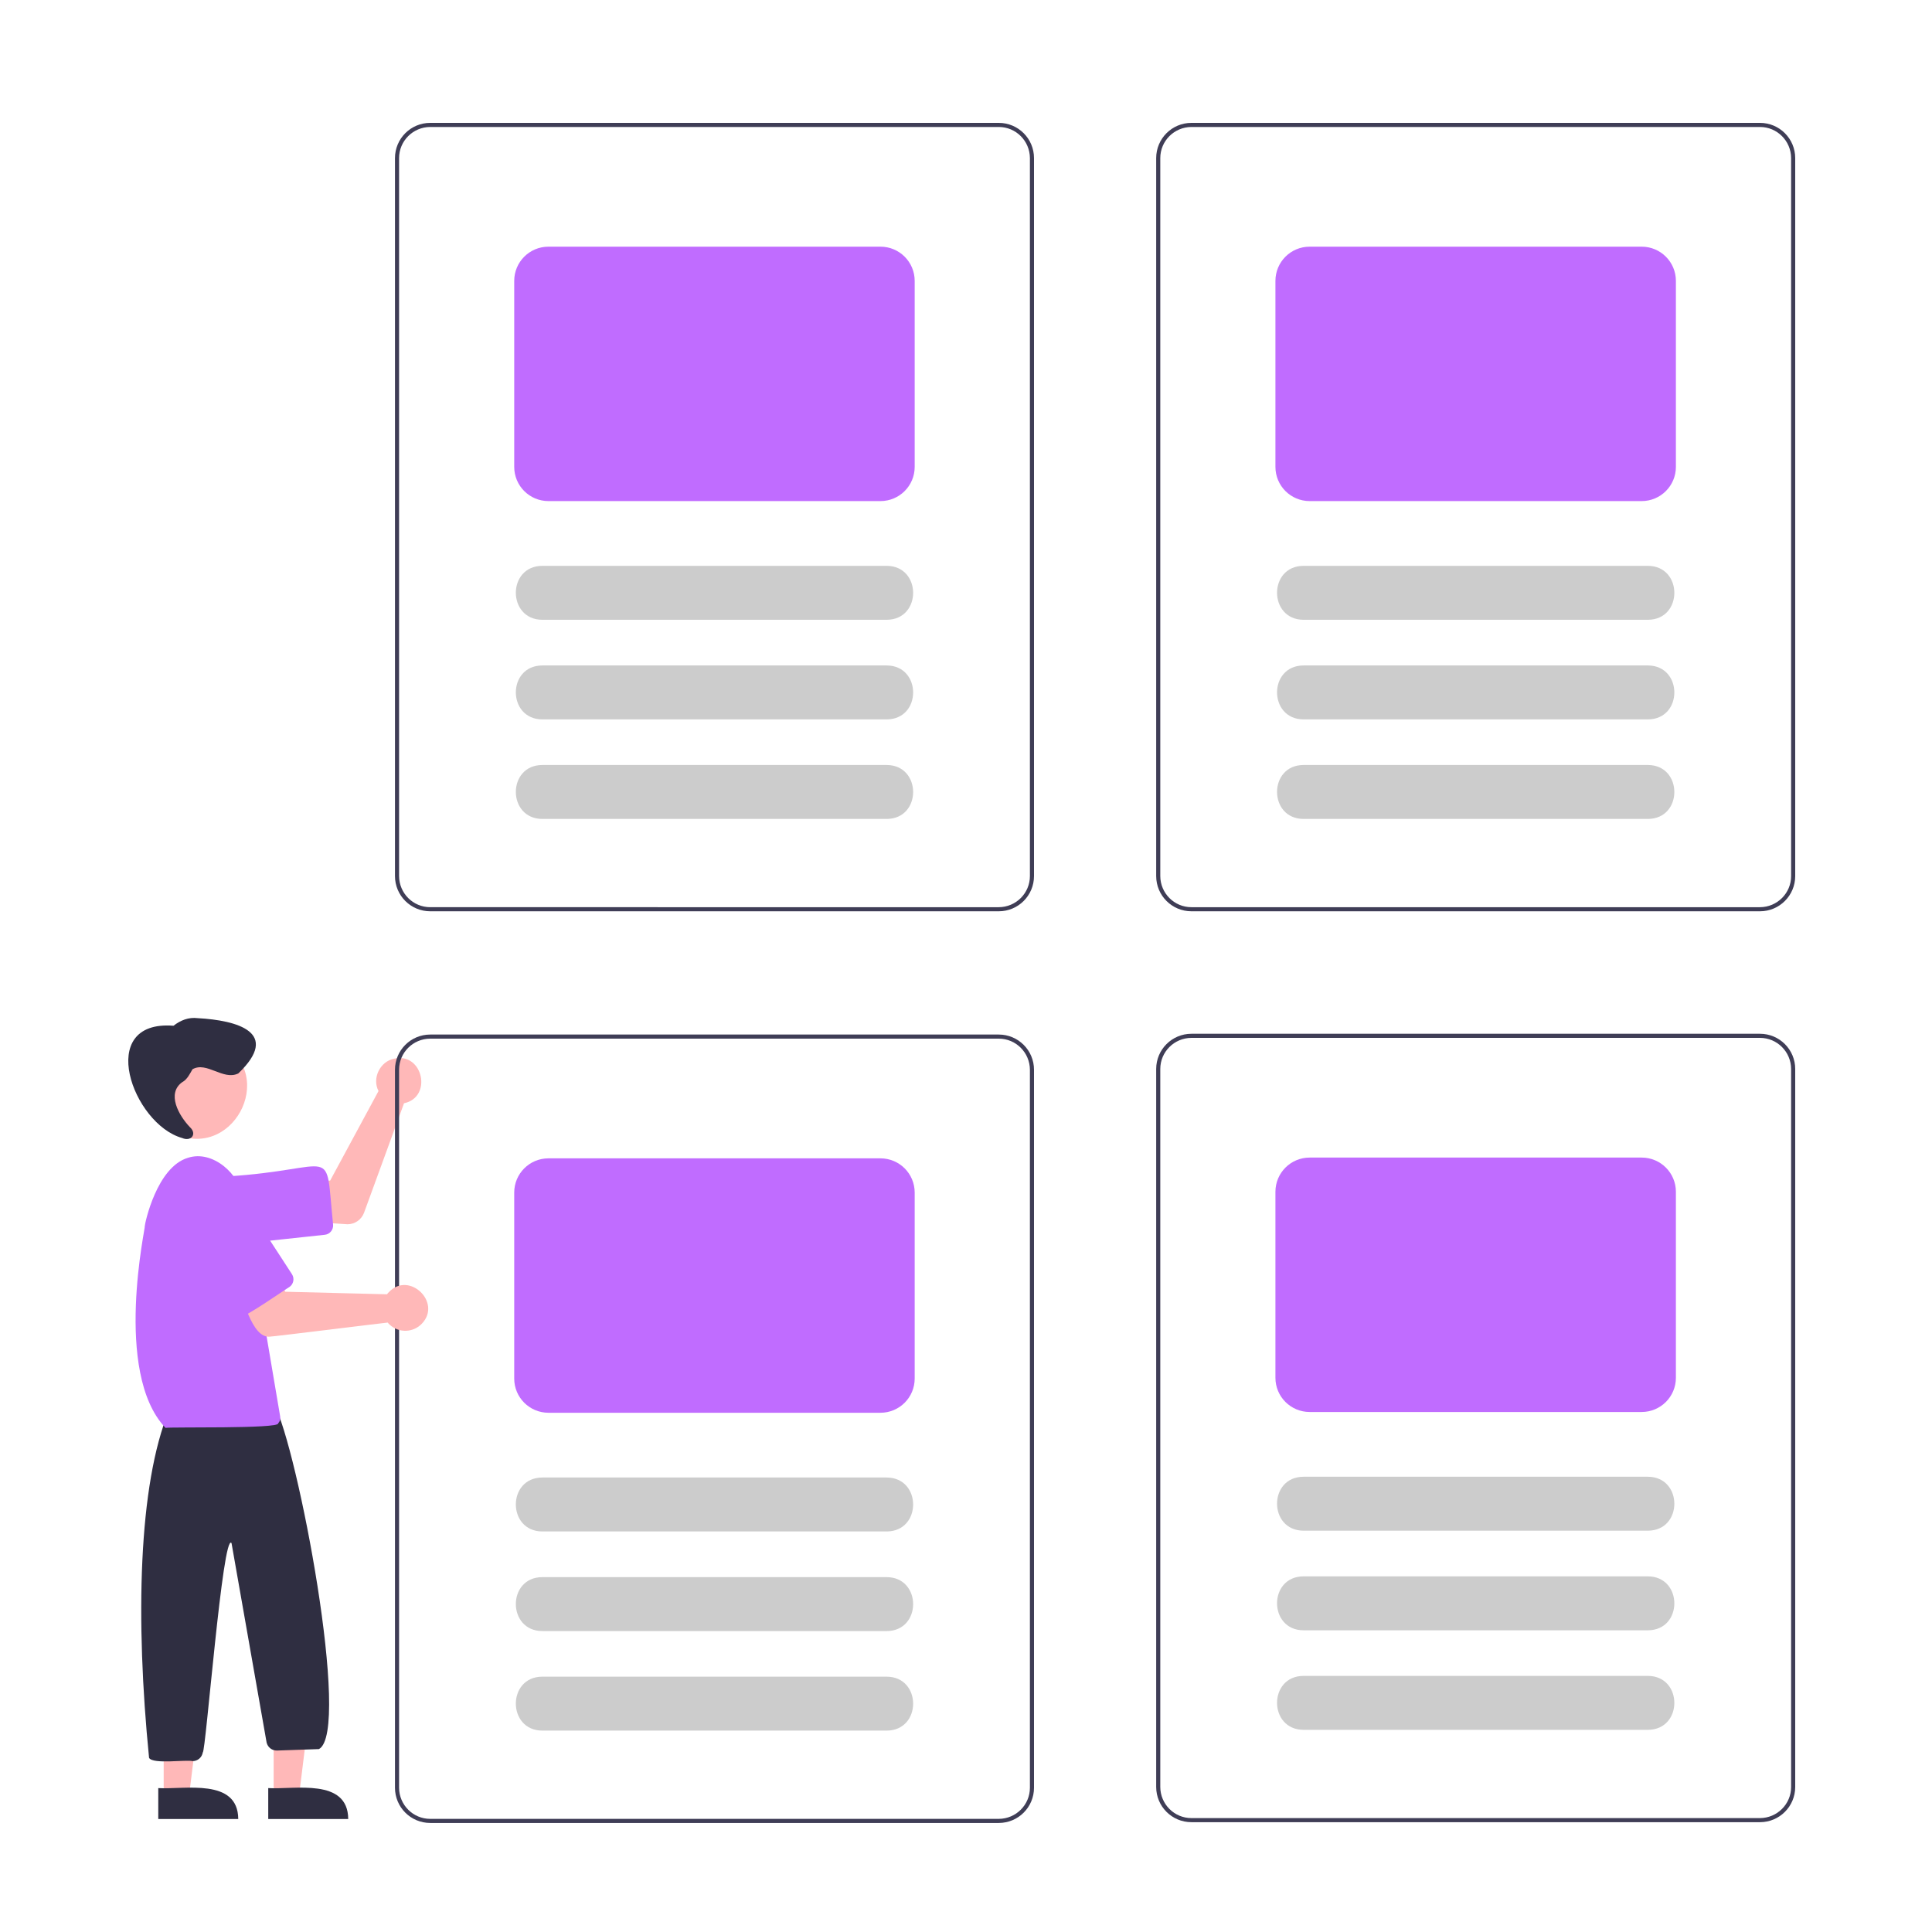 <?xml version="1.0" encoding="UTF-8"?>
<svg id="Layer_1" data-name="Layer 1" xmlns="http://www.w3.org/2000/svg" width="250" height="250" viewBox="0 0 250 250">
  <defs>
    <style>
      .cls-1 {
        fill: #ccc;
      }

      .cls-1, .cls-2, .cls-3, .cls-4, .cls-5 {
        stroke-width: 0px;
      }

      .cls-2 {
        fill: #3f3d56;
      }

      .cls-3 {
        fill: #ffb8b8;
      }

      .cls-4 {
        fill: #2f2e41;
      }

      .cls-5 {
        fill: #c06cff;
      }
    </style>
  </defs>
  <path class="cls-3" d="M44.96,158.42c-.13,0-5.88-.39-6.03-.4l.52-5.15,3.27-.1,6.26-11.59c-.87-1.65.2-3.85,2.04-4.19,3.71-.84,4.98,4.99,1.26,5.77l-5.17,14.16c-.33.9-1.19,1.5-2.15,1.5h0Z"/>
  <path class="cls-5" d="M29.81,161.07c-5.47,0-5.95-8.25-.47-8.84,14.5-.88,12.66-4.52,13.76,6.22.07.66-.41,1.26-1.07,1.33l-11.75,1.26c-.16.02-.32.03-.47.03Z"/>
  <path class="cls-3" d="M28.56,134.94c7.53,4.29,1.35,15.6-6.33,11.57-7.53-4.29-1.35-15.6,6.33-11.57Z"/>
  <polygon class="cls-3" points="35.41 232.32 38.7 232.32 40.27 219.62 35.41 219.62 35.41 232.32"/>
  <path class="cls-4" d="M34.71,235.38h10.35c-.04-5.34-6.96-3.8-10.35-4v4Z"/>
  <polygon class="cls-3" points="21.18 232.32 24.47 232.32 26.04 219.62 21.18 219.62 21.18 232.32"/>
  <path class="cls-4" d="M20.48,235.38h10.35c-.04-5.34-6.96-3.8-10.35-4,0,0,0,4,0,4Z"/>
  <path class="cls-4" d="M24.92,227.89c-.8-.22-5.12.44-5.63-.42-1.78-17.86-1.39-35.33,2.57-44.94l13.6-.83c3.04,5.55,10.03,42.39,5.81,44.63l-5.42.19c-.64.02-1.2-.41-1.35-1.03l-4.54-25.81c-1.13-1.58-3.35,27.18-3.72,27.07-.1.66-.66,1.14-1.33,1.14h.01Z"/>
  <path class="cls-5" d="M21.43,184.78c-6.87-7.18-2.49-26.44-2.71-26.03.02-.47,1.57-7.74,5.6-8.93,3.19-1.05,6.72,2.1,7.16,5.28l4.78,28.23c.05.31-.05.63-.27.85.24.73-14.22.44-14.56.59h0Z"/>
  <path class="cls-4" d="M23.66,139.99c.6-.38.9-1.03,1.25-1.63,1.85-1.05,3.97,1.5,5.93.54,5.53-5.31-.15-6.87-5.25-7.15-1.2-.15-2.23.28-3.14.98-10.17-.78-5.29,12.75,1.13,14.53,1.13.5,1.98-.51.98-1.42-1.38-1.45-3.1-4.37-.91-5.86h.01Z"/>
  <path class="cls-2" d="M129.24,133.87H55.67c-2.52,0-4.56,2.04-4.56,4.56v92.9c0,2.52,2.04,4.56,4.56,4.56h73.57c2.52,0,4.56-2.04,4.56-4.56v-92.9c0-2.52-2.04-4.56-4.56-4.56ZM133.27,231.33c0,2.22-1.8,4.02-4.03,4.03H55.67c-2.22,0-4.02-1.8-4.03-4.03v-92.9c0-2.22,1.8-4.02,4.03-4.03h73.57c2.22,0,4.02,1.8,4.03,4.03v92.9h0Z"/>
  <path class="cls-3" d="M34.94,172.96c-2.42.27-3.49-5.37-4.42-6.81l4.83-1.87,1.57,2.87,13.16.33c.08-.11.16-.21.26-.3h0c2.61-2.73,6.86,1.36,4.26,4.09-1.12,1.19-3,1.25-4.19.13-.09-.08-.17-.17-.24-.26-.33.02-14.92,1.83-15.24,1.82h.01Z"/>
  <path class="cls-5" d="M31.37,170.26c-.81.78-7.01-10.14-7.46-10.45-3.13-4.87,4.24-9.67,7.43-4.83l6.44,9.9c.36.56.2,1.31-.35,1.67-.29.14-5.85,4.01-6.06,3.71Z"/>
  <path class="cls-1" d="M114.74,198.17h-44.57c-4.55-.02-4.57-6.96,0-6.98h44.57c4.55.02,4.57,6.96,0,6.98Z"/>
  <path class="cls-1" d="M114.74,211.06h-44.57c-4.55-.02-4.57-6.96,0-6.98h44.57c4.55.02,4.57,6.96,0,6.98Z"/>
  <path class="cls-1" d="M114.74,223.94h-44.57c-4.55-.02-4.57-6.96,0-6.98h44.57c4.55.02,4.57,6.96,0,6.98Z"/>
  <path class="cls-5" d="M113.93,182.81h-42.96c-2.45,0-4.43-1.98-4.43-4.43v-24.06c0-2.45,1.98-4.43,4.43-4.43h42.96c2.45,0,4.43,1.98,4.43,4.43v24.06c0,2.45-1.98,4.43-4.43,4.43Z"/>
  <path class="cls-2" d="M129.24,15.9H55.67c-2.52,0-4.56,2.04-4.56,4.56v92.9c0,2.52,2.04,4.56,4.56,4.56h73.57c2.52,0,4.56-2.04,4.56-4.56V20.46c0-2.52-2.04-4.56-4.56-4.56ZM133.27,113.36c0,2.22-1.8,4.02-4.03,4.03H55.67c-2.22,0-4.02-1.8-4.03-4.03V20.46c0-2.22,1.8-4.02,4.03-4.03h73.57c2.22,0,4.02,1.8,4.03,4.03v92.9h0Z"/>
  <path class="cls-1" d="M114.74,80.2h-44.57c-4.55-.02-4.57-6.96,0-6.98h44.57c4.55.02,4.57,6.96,0,6.98Z"/>
  <path class="cls-1" d="M114.74,93.09h-44.57c-4.55-.02-4.57-6.96,0-6.98h44.57c4.55.02,4.57,6.96,0,6.98Z"/>
  <path class="cls-1" d="M114.74,105.97h-44.57c-4.55-.02-4.57-6.96,0-6.98h44.57c4.55.02,4.57,6.96,0,6.98Z"/>
  <path class="cls-5" d="M113.93,64.84h-42.96c-2.45,0-4.43-1.98-4.43-4.43v-24.06c0-2.45,1.98-4.43,4.43-4.43h42.96c2.45,0,4.43,1.98,4.43,4.43v24.06c0,2.45-1.98,4.43-4.43,4.43Z"/>
  <path class="cls-2" d="M227.74,15.9h-73.57c-2.52,0-4.56,2.04-4.56,4.56v92.9c0,2.52,2.04,4.56,4.56,4.56h73.57c2.52,0,4.56-2.04,4.56-4.56V20.46c0-2.52-2.04-4.56-4.56-4.56ZM231.77,113.36c0,2.22-1.8,4.02-4.03,4.03h-73.57c-2.22,0-4.02-1.8-4.03-4.03V20.46c0-2.22,1.8-4.02,4.03-4.03h73.57c2.22,0,4.02,1.8,4.03,4.03v92.9h0Z"/>
  <path class="cls-1" d="M213.24,80.2h-44.57c-4.55-.02-4.57-6.96,0-6.98h44.57c4.55.02,4.57,6.96,0,6.98Z"/>
  <path class="cls-1" d="M213.24,93.09h-44.57c-4.55-.02-4.57-6.96,0-6.98h44.57c4.55.02,4.57,6.96,0,6.98Z"/>
  <path class="cls-1" d="M213.24,105.97h-44.57c-4.55-.02-4.57-6.96,0-6.98h44.57c4.55.02,4.57,6.96,0,6.98Z"/>
  <path class="cls-5" d="M212.43,64.84h-42.96c-2.45,0-4.43-1.98-4.43-4.43v-24.06c0-2.45,1.98-4.43,4.43-4.43h42.96c2.45,0,4.43,1.98,4.43,4.43v24.06c0,2.45-1.98,4.43-4.43,4.43Z"/>
  <path class="cls-2" d="M227.74,133.77h-73.57c-2.52,0-4.56,2.04-4.56,4.56v92.9c0,2.52,2.04,4.56,4.56,4.56h73.57c2.52,0,4.56-2.04,4.56-4.56v-92.9c0-2.52-2.04-4.56-4.56-4.56ZM231.77,231.23c0,2.22-1.8,4.02-4.03,4.03h-73.57c-2.22,0-4.02-1.8-4.03-4.03v-92.9c0-2.22,1.8-4.02,4.03-4.03h73.57c2.22,0,4.02,1.8,4.03,4.03v92.9h0Z"/>
  <path class="cls-1" d="M213.24,198.07h-44.57c-4.55-.02-4.57-6.96,0-6.98h44.57c4.55.02,4.57,6.96,0,6.98Z"/>
  <path class="cls-1" d="M213.24,210.96h-44.57c-4.55-.02-4.57-6.96,0-6.98h44.57c4.55.02,4.57,6.96,0,6.98Z"/>
  <path class="cls-1" d="M213.24,223.84h-44.57c-4.55-.02-4.57-6.96,0-6.98h44.57c4.55.02,4.57,6.96,0,6.98Z"/>
  <path class="cls-5" d="M212.43,182.71h-42.96c-2.45,0-4.43-1.98-4.43-4.43v-24.06c0-2.45,1.98-4.43,4.43-4.43h42.96c2.45,0,4.43,1.98,4.43,4.43v24.06c0,2.45-1.98,4.43-4.43,4.43Z"/>
</svg>